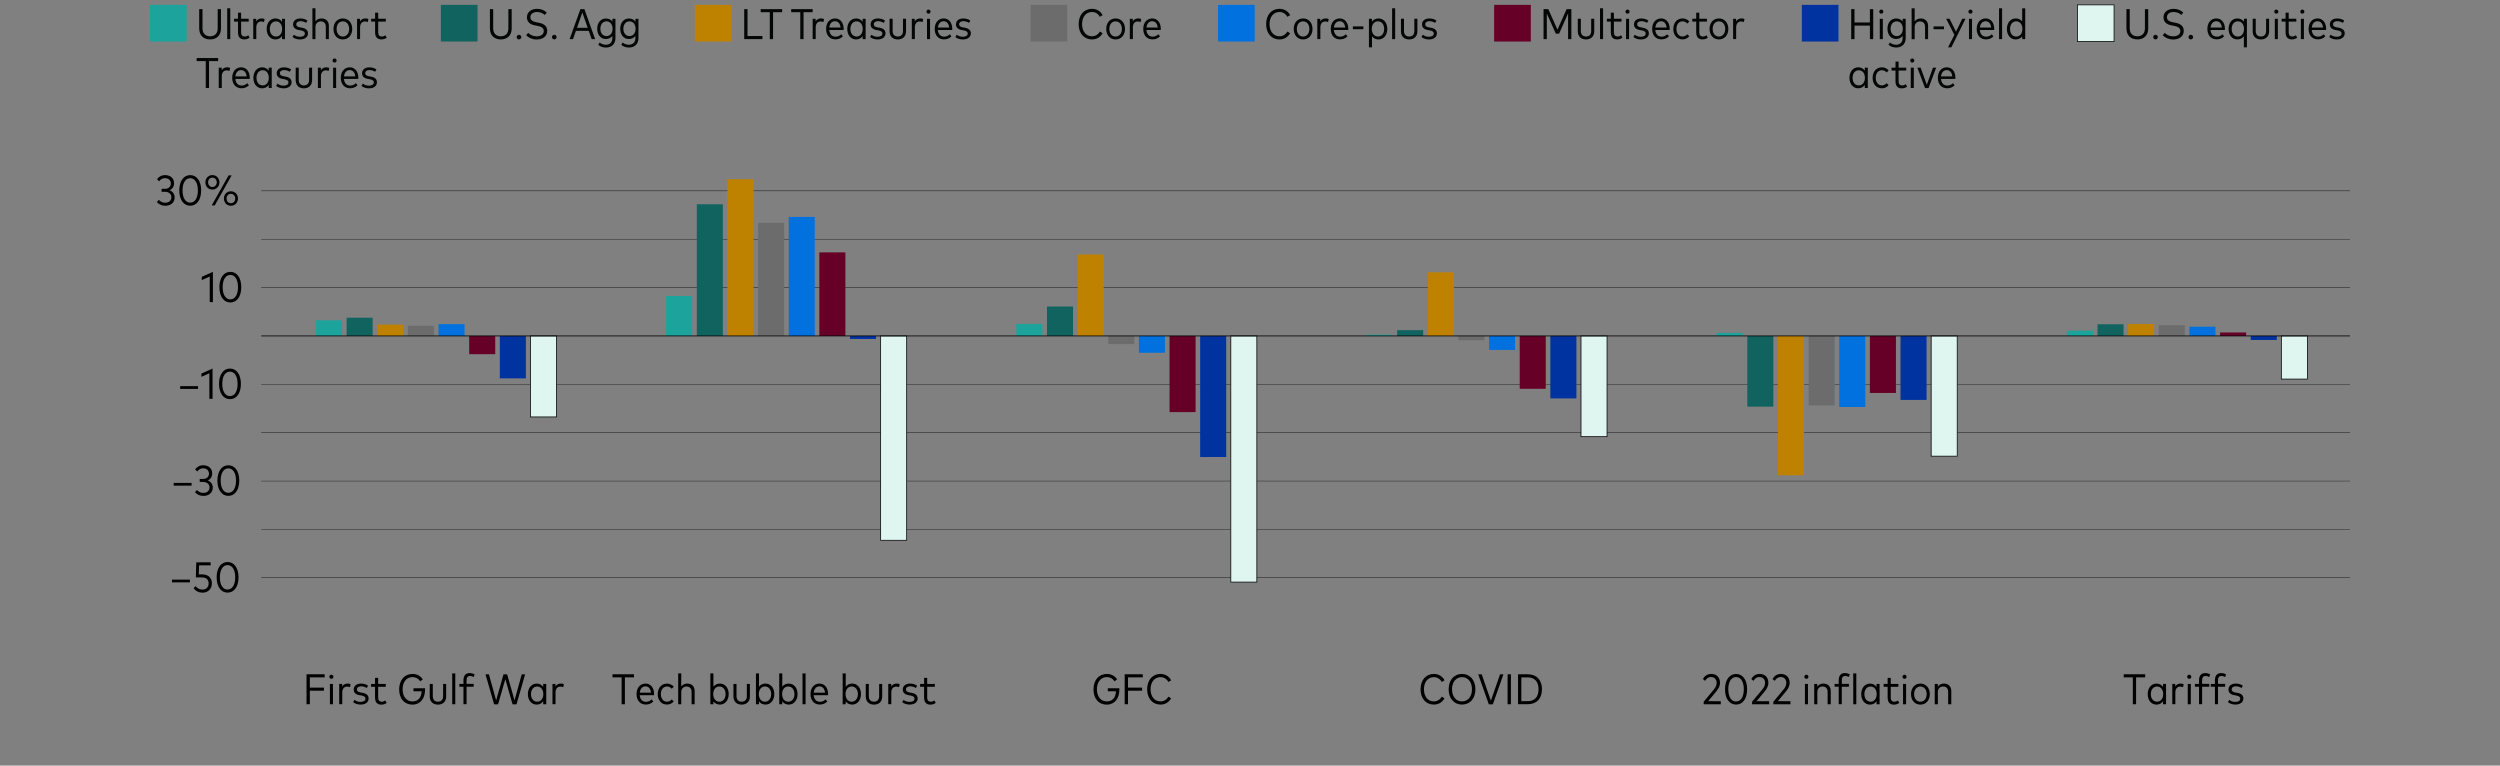 <?xml version="1.0" encoding="UTF-8"?>
<svg xmlns="http://www.w3.org/2000/svg" viewBox="0 0 818.18 250.57">
  <rect x="0" y="0" width="818.18" height="250.57" fill="#808080" stroke="none"/>
  <defs>
    <style>
      .cls-1 {
        fill: #1ba39c;
      }

      .cls-2 {
        fill: #6c6c6c;
      }

      .cls-3 {
        fill: #660026;
      }

      .cls-4 {
        fill: #1ba39c;
      }

      .cls-5 {
        isolation: isolate;
      }

      .cls-6, .cls-7 {
        stroke-width: .25px;
      }

      .cls-6, .cls-8 {
        fill: none;
        stroke: #000;
        stroke-linejoin: round;
      }

      .cls-7 {
        fill: #def5f0;
        stroke: #040505;
      }

      .cls-9 {
        fill: #0071de;
      }

      .cls-10 {
        fill: #040505;
      }

      .cls-11 {
        fill: #0032a0;
      }

      .cls-8 {
        stroke-width: .12px;
      }

      .cls-12 {
        fill: #bf8200;
      }

      .cls-13 {
        fill: #11635f;
      }
    </style>
  </defs>
  <g id="Grab_and_Go_Elements">
    <rect class="cls-4" x="49.09" y="1.59" width="12" height="12"/>
    <g>
      <path class="cls-10" d="M65.19,9.33V2.99h1.08v6.27c0,1.77,1.05,2.61,2.49,2.61s2.48-.83,2.48-2.61V2.99h1.08v6.34c0,2.33-1.51,3.58-3.56,3.58s-3.56-1.25-3.56-3.58Z"/>
      <path class="cls-10" d="M74.36,12.8V2.71h1v10.09h-1Z"/>
      <path class="cls-10" d="M77.89,10.69v-3.62h-1.29v-.93h1.29v-1.99h1.02v1.99h2.49v.93h-2.49v3.56c0,.9.48,1.32,1.17,1.32.44,0,.85-.16,1.18-.4l.43.78c-.43.34-1.02.57-1.74.57-1.28,0-2.05-.72-2.05-2.22Z"/>
      <path class="cls-10" d="M82.88,12.8v-6.65h.97v.83c.39-.62,1-.95,1.77-.95.39,0,.71.06.99.2l-.22,1c-.26-.12-.62-.2-.95-.2-.94,0-1.56.75-1.56,1.87v3.89h-1Z"/>
      <path class="cls-10" d="M87.27,9.47c0-2.05,1.22-3.44,2.87-3.44.97,0,1.68.43,2.15,1.09v-.97h.99v6.65h-.99v-.99c-.47.67-1.18,1.1-2.16,1.1-1.65,0-2.86-1.39-2.86-3.44ZM92.33,9.47c0-1.5-.82-2.48-2.01-2.48s-2.02,1-2.02,2.48.81,2.48,2.02,2.48,2.01-.98,2.01-2.48Z"/>
      <path class="cls-10" d="M95.72,12.11l.48-.75c.45.38,1.06.67,1.97.67.96,0,1.6-.37,1.6-1.06,0-.52-.39-.85-1.27-1.02l-.69-.12c-1.32-.23-1.89-.91-1.89-1.85,0-1.21.97-1.94,2.4-1.94.92,0,1.74.27,2.31.7l-.44.76c-.41-.29-1.11-.57-1.84-.57-.83,0-1.39.4-1.39,1.03,0,.55.41.85,1.25,1l.67.12c1.24.22,1.91.83,1.91,1.84,0,1.23-1.04,2-2.61,2-.89,0-1.79-.25-2.46-.8Z"/>
      <path class="cls-10" d="M102.24,12.8V2.71h1v4.26c.48-.65,1.23-.94,2-.94,1.42,0,2.39.93,2.39,2.42v4.35h-1v-4.06c0-1.1-.62-1.74-1.66-1.74-.97,0-1.73.7-1.73,1.79v4.02h-1Z"/>
      <path class="cls-10" d="M109.13,9.47c0-2.05,1.27-3.44,3.07-3.44s3.08,1.39,3.08,3.44-1.28,3.44-3.08,3.44-3.07-1.39-3.07-3.44ZM114.26,9.47c0-1.51-.86-2.48-2.06-2.48s-2.04.97-2.04,2.48.85,2.49,2.04,2.49,2.06-.97,2.06-2.49Z"/>
      <path class="cls-10" d="M116.85,12.8v-6.65h.97v.83c.39-.62,1-.95,1.77-.95.39,0,.71.06.99.2l-.22,1c-.26-.12-.62-.2-.95-.2-.94,0-1.56.75-1.56,1.87v3.89h-1Z"/>
      <path class="cls-10" d="M122.76,10.69v-3.62h-1.29v-.93h1.29v-1.99h1.02v1.99h2.49v.93h-2.49v3.56c0,.9.48,1.32,1.17,1.32.44,0,.85-.16,1.18-.4l.43.78c-.43.34-1.02.57-1.74.57-1.28,0-2.05-.72-2.05-2.22Z"/>
      <path class="cls-10" d="M67.34,28.8v-8.8h-2.98v-1.01h7.03v1.01h-2.98v8.8h-1.08Z"/>
      <path class="cls-10" d="M71.59,28.8v-6.65h.97v.83c.39-.62,1-.95,1.77-.95.39,0,.71.06.99.2l-.22,1c-.26-.12-.62-.2-.95-.2-.94,0-1.56.75-1.56,1.87v3.89h-1Z"/>
      <path class="cls-10" d="M75.99,25.48c0-2.09,1.21-3.45,2.95-3.45,1.64,0,2.8,1.34,2.8,3.43,0,.13,0,.26-.02.37h-4.69c.12,1.44.95,2.17,2.06,2.17.76,0,1.37-.31,1.85-.79l.54.69c-.73.74-1.57.99-2.46.99-1.81,0-3.03-1.32-3.03-3.43ZM80.71,25c-.1-1.25-.79-2.05-1.79-2.05-1.06,0-1.75.79-1.88,2.05h3.68Z"/>
      <path class="cls-10" d="M82.92,25.47c0-2.05,1.22-3.44,2.87-3.44.97,0,1.68.43,2.15,1.09v-.97h.99v6.65h-.99v-.99c-.47.67-1.18,1.1-2.16,1.1-1.65,0-2.86-1.39-2.86-3.44ZM87.97,25.47c0-1.5-.82-2.48-2.01-2.48s-2.02,1-2.02,2.48.81,2.48,2.02,2.48,2.01-.98,2.01-2.48Z"/>
      <path class="cls-10" d="M90.36,28.11l.48-.75c.45.38,1.06.67,1.97.67.96,0,1.6-.37,1.6-1.06,0-.52-.39-.85-1.27-1.02l-.69-.12c-1.32-.23-1.89-.91-1.89-1.85,0-1.21.97-1.94,2.4-1.94.92,0,1.74.27,2.31.7l-.44.76c-.41-.29-1.11-.57-1.84-.57-.83,0-1.39.4-1.39,1.03,0,.55.41.85,1.25,1l.67.12c1.24.22,1.91.83,1.91,1.84,0,1.23-1.04,2-2.61,2-.89,0-1.79-.25-2.46-.8Z"/>
      <path class="cls-10" d="M96.77,26.24v-4.1h1v4.02c0,1.2.69,1.79,1.69,1.79s1.69-.59,1.69-1.79v-4.02h1v4.1c0,1.79-1.19,2.67-2.69,2.67s-2.69-.88-2.69-2.67Z"/>
      <path class="cls-10" d="M104.04,28.8v-6.65h.97v.83c.39-.62,1-.95,1.77-.95.39,0,.71.06.99.2l-.22,1c-.26-.12-.62-.2-.95-.2-.94,0-1.56.75-1.56,1.87v3.89h-1Z"/>
      <path class="cls-10" d="M108.83,19.81c0-.39.29-.68.67-.68s.67.3.67.68-.29.67-.67.67-.67-.29-.67-.67ZM109.01,28.8v-6.65h1v6.65h-1Z"/>
      <path class="cls-10" d="M111.53,25.48c0-2.09,1.21-3.45,2.95-3.45,1.64,0,2.8,1.34,2.8,3.43,0,.13,0,.26-.02.37h-4.69c.12,1.44.95,2.17,2.06,2.17.76,0,1.37-.31,1.85-.79l.54.69c-.73.74-1.57.99-2.46.99-1.81,0-3.03-1.32-3.03-3.43ZM116.26,25c-.1-1.25-.79-2.05-1.79-2.05-1.06,0-1.75.79-1.88,2.05h3.68Z"/>
      <path class="cls-10" d="M118.29,28.11l.48-.75c.45.38,1.06.67,1.97.67.96,0,1.6-.37,1.6-1.06,0-.52-.39-.85-1.27-1.02l-.69-.12c-1.32-.23-1.89-.91-1.89-1.85,0-1.21.97-1.94,2.4-1.94.92,0,1.74.27,2.31.7l-.44.76c-.41-.29-1.11-.57-1.84-.57-.83,0-1.39.4-1.39,1.03,0,.55.41.85,1.25,1l.67.12c1.24.22,1.91.83,1.91,1.84,0,1.23-1.04,2-2.61,2-.89,0-1.79-.25-2.46-.8Z"/>
    </g>
    <rect class="cls-13" x="144.28" y="1.59" width="12" height="12"/>
    <g>
      <path class="cls-10" d="M160.33,9.33V2.99h1.08v6.27c0,1.77,1.05,2.61,2.49,2.61s2.48-.83,2.48-2.61V2.99h1.08v6.34c0,2.33-1.51,3.58-3.56,3.58s-3.56-1.25-3.56-3.58Z"/>
      <path class="cls-10" d="M169.09,12.14c0-.41.35-.76.76-.76s.76.35.76.76-.35.76-.76.76-.76-.35-.76-.77Z"/>
      <path class="cls-10" d="M172.2,11.52l.67-.76c.57.62,1.6,1.13,2.74,1.13,1.33,0,2.35-.59,2.35-1.73,0-.95-.69-1.43-2.01-1.69l-.92-.17c-1.62-.31-2.58-1.18-2.58-2.63,0-1.74,1.43-2.78,3.31-2.78,1.37,0,2.39.48,3.17,1.22l-.64.79c-.62-.57-1.46-.97-2.53-.97-1.27,0-2.18.64-2.18,1.7,0,.88.62,1.4,1.98,1.66l.87.17c1.58.31,2.66,1.07,2.66,2.63,0,1.86-1.53,2.84-3.47,2.84-1.38,0-2.65-.57-3.42-1.39Z"/>
      <path class="cls-10" d="M180.64,12.14c0-.41.35-.76.76-.76s.76.35.76.76-.35.76-.76.76-.76-.35-.76-.77Z"/>
      <path class="cls-10" d="M186.42,12.8l3.53-9.82h1.3l3.52,9.82h-1.14l-.94-2.69h-4.21l-.94,2.69h-1.12ZM188.83,9.1h3.5l-1.75-5-1.74,5Z"/>
      <path class="cls-10" d="M195.8,14.68l.43-.78c.5.43,1.23.74,2.04.74,1.21,0,2.14-.71,2.14-2.14v-.73c-.5.63-1.23,1-2.18,1-1.54,0-2.78-1.3-2.78-3.36s1.23-3.36,2.84-3.36c.92,0,1.65.37,2.14,1v-.89h.99v6.3c0,2.02-1.32,3.1-3.1,3.1-1,0-1.92-.32-2.51-.88ZM200.48,9.4c0-1.44-.82-2.41-2-2.41s-2,.98-2,2.41.8,2.41,2,2.41,2-.97,2-2.41Z"/>
      <path class="cls-10" d="M203.33,14.68l.43-.78c.5.43,1.23.74,2.04.74,1.21,0,2.14-.71,2.14-2.14v-.73c-.5.63-1.23,1-2.18,1-1.54,0-2.78-1.3-2.78-3.36s1.23-3.36,2.84-3.36c.92,0,1.65.37,2.14,1v-.89h.99v6.3c0,2.02-1.32,3.1-3.1,3.1-1,0-1.92-.32-2.51-.88ZM208.01,9.4c0-1.44-.82-2.41-2-2.41s-2,.98-2,2.41.8,2.41,2,2.41,2-.97,2-2.41Z"/>
    </g>
    <rect class="cls-12" x="227.39" y="1.59" width="12" height="12"/>
    <g>
      <path class="cls-10" d="M243.56,12.8V2.99h1.08v8.8h4.88v1.01h-5.96Z"/>
      <path class="cls-10" d="M251.93,12.8V4h-2.98v-1.01h7.03v1.01h-2.98v8.8h-1.08Z"/>
      <path class="cls-10" d="M261.91,12.8V4h-2.98v-1.01h7.03v1.01h-2.98v8.8h-1.08Z"/>
      <path class="cls-10" d="M265.96,12.8v-6.65h.97v.83c.39-.62,1-.95,1.77-.95.39,0,.71.06.99.2l-.22,1c-.26-.12-.62-.2-.95-.2-.94,0-1.56.75-1.56,1.87v3.89h-1Z"/>
      <path class="cls-10" d="M270.36,9.48c0-2.09,1.21-3.45,2.95-3.45,1.64,0,2.8,1.34,2.8,3.43,0,.13,0,.26-.02.37h-4.69c.12,1.44.95,2.17,2.06,2.17.76,0,1.37-.31,1.85-.79l.54.69c-.73.74-1.57.99-2.46.99-1.81,0-3.03-1.32-3.03-3.43ZM275.08,9c-.1-1.25-.79-2.05-1.79-2.05-1.06,0-1.75.79-1.88,2.05h3.68Z"/>
      <path class="cls-10" d="M277.29,9.47c0-2.05,1.22-3.44,2.87-3.44.97,0,1.68.43,2.15,1.09v-.97h.99v6.65h-.99v-.99c-.47.67-1.18,1.1-2.16,1.1-1.65,0-2.86-1.39-2.86-3.44ZM282.34,9.47c0-1.5-.82-2.48-2.01-2.48s-2.02,1-2.02,2.48.81,2.48,2.02,2.48,2.01-.98,2.01-2.48Z"/>
      <path class="cls-10" d="M284.73,12.11l.48-.75c.45.38,1.06.67,1.97.67.96,0,1.6-.37,1.6-1.06,0-.52-.39-.85-1.27-1.02l-.69-.12c-1.32-.23-1.89-.91-1.89-1.85,0-1.21.97-1.94,2.4-1.94.92,0,1.74.27,2.31.7l-.44.76c-.41-.29-1.11-.57-1.84-.57-.83,0-1.39.4-1.39,1.03,0,.55.41.85,1.25,1l.67.12c1.24.22,1.91.83,1.91,1.84,0,1.23-1.04,2-2.61,2-.89,0-1.79-.25-2.46-.8Z"/>
      <path class="cls-10" d="M291.14,10.24v-4.1h1v4.02c0,1.2.69,1.79,1.69,1.79s1.69-.59,1.69-1.79v-4.02h1v4.1c0,1.79-1.19,2.67-2.69,2.67s-2.69-.88-2.69-2.67Z"/>
      <path class="cls-10" d="M298.41,12.8v-6.65h.97v.83c.39-.62,1-.95,1.77-.95.39,0,.71.06.99.2l-.22,1c-.26-.12-.62-.2-.95-.2-.94,0-1.56.75-1.56,1.87v3.89h-1Z"/>
      <path class="cls-10" d="M303.2,3.81c0-.39.29-.68.67-.68s.67.3.67.68-.29.67-.67.67-.67-.29-.67-.67ZM303.38,12.8v-6.65h1v6.65h-1Z"/>
      <path class="cls-10" d="M305.9,9.48c0-2.09,1.21-3.45,2.95-3.45,1.64,0,2.8,1.34,2.8,3.43,0,.13,0,.26-.02.37h-4.69c.12,1.44.95,2.17,2.06,2.17.76,0,1.37-.31,1.85-.79l.54.69c-.73.74-1.57.99-2.46.99-1.81,0-3.03-1.32-3.03-3.43ZM310.63,9c-.1-1.25-.79-2.05-1.79-2.05-1.06,0-1.75.79-1.88,2.05h3.68Z"/>
      <path class="cls-10" d="M312.66,12.11l.48-.75c.45.38,1.06.67,1.97.67.96,0,1.6-.37,1.6-1.06,0-.52-.39-.85-1.27-1.02l-.69-.12c-1.32-.23-1.89-.91-1.89-1.85,0-1.21.97-1.94,2.4-1.94.92,0,1.74.27,2.31.7l-.44.76c-.41-.29-1.11-.57-1.84-.57-.83,0-1.39.4-1.39,1.03,0,.55.41.85,1.25,1l.67.12c1.24.22,1.91.83,1.91,1.84,0,1.23-1.04,2-2.61,2-.89,0-1.79-.25-2.46-.8Z"/>
    </g>
    <rect class="cls-2" x="337.28" y="1.59" width="12" height="12"/>
    <g>
      <path class="cls-10" d="M353.01,7.9c0-3.06,1.81-5.02,4.36-5.02,1.53,0,2.85.78,3.5,2.09l-.92.53c-.53-.99-1.47-1.57-2.58-1.57-1.86,0-3.24,1.49-3.24,3.97s1.39,3.97,3.24,3.97c1.11,0,2.04-.57,2.58-1.56l.9.55c-.68,1.29-1.95,2.05-3.48,2.05-2.56,0-4.36-1.95-4.36-5.01Z"/>
      <path class="cls-10" d="M362.04,9.47c0-2.05,1.27-3.44,3.07-3.44s3.08,1.39,3.08,3.44-1.28,3.44-3.08,3.44-3.07-1.39-3.07-3.44ZM367.16,9.47c0-1.51-.86-2.48-2.06-2.48s-2.04.97-2.04,2.48.85,2.49,2.04,2.49,2.06-.97,2.06-2.49Z"/>
      <path class="cls-10" d="M369.76,12.8v-6.65h.97v.83c.39-.62,1-.95,1.77-.95.39,0,.71.06.99.2l-.22,1c-.26-.12-.62-.2-.95-.2-.94,0-1.56.75-1.56,1.87v3.89h-1Z"/>
      <path class="cls-10" d="M374.15,9.48c0-2.09,1.21-3.45,2.95-3.45,1.64,0,2.8,1.34,2.8,3.43,0,.13,0,.26-.02.37h-4.69c.12,1.44.95,2.17,2.06,2.17.76,0,1.37-.31,1.85-.79l.54.69c-.73.74-1.57.99-2.46.99-1.81,0-3.03-1.32-3.03-3.43ZM378.88,9c-.1-1.25-.79-2.05-1.79-2.05-1.06,0-1.75.79-1.88,2.05h3.68Z"/>
    </g>
    <rect class="cls-9" x="398.64" y="1.59" width="12" height="12"/>
    <g>
      <path class="cls-10" d="M414.37,7.9c0-3.06,1.81-5.02,4.36-5.02,1.53,0,2.85.78,3.5,2.09l-.92.53c-.53-.99-1.47-1.57-2.58-1.57-1.86,0-3.24,1.49-3.24,3.97s1.39,3.97,3.24,3.97c1.11,0,2.04-.57,2.58-1.56l.9.55c-.68,1.29-1.95,2.05-3.48,2.05-2.56,0-4.36-1.95-4.36-5.01Z"/>
      <path class="cls-10" d="M423.4,9.47c0-2.05,1.27-3.44,3.07-3.44s3.08,1.39,3.08,3.44-1.28,3.44-3.08,3.44-3.07-1.39-3.07-3.44ZM428.52,9.47c0-1.51-.86-2.48-2.06-2.48s-2.04.97-2.04,2.48.85,2.49,2.04,2.49,2.06-.97,2.06-2.49Z"/>
      <path class="cls-10" d="M431.12,12.8v-6.65h.97v.83c.39-.62,1-.95,1.77-.95.39,0,.71.06.99.2l-.22,1c-.26-.12-.62-.2-.95-.2-.94,0-1.56.75-1.56,1.87v3.89h-1Z"/>
      <path class="cls-10" d="M435.51,9.48c0-2.09,1.21-3.45,2.95-3.45,1.64,0,2.8,1.34,2.8,3.43,0,.13,0,.26-.02.37h-4.69c.12,1.44.95,2.17,2.06,2.17.76,0,1.37-.31,1.85-.79l.54.69c-.73.74-1.57.99-2.46.99-1.81,0-3.03-1.32-3.03-3.43ZM440.24,9c-.1-1.25-.79-2.05-1.79-2.05-1.06,0-1.75.79-1.88,2.05h3.68Z"/>
      <path class="cls-10" d="M442.76,9.56v-.92h3.43v.92h-3.43Z"/>
      <path class="cls-10" d="M448.01,15.48V6.15h.99v.93c.48-.64,1.2-1.04,2.16-1.04,1.65,0,2.87,1.39,2.87,3.44s-1.22,3.44-2.87,3.44c-.95,0-1.67-.4-2.14-1.02v3.59h-1ZM452.99,9.47c0-1.49-.8-2.49-2.02-2.49s-2.02.99-2.02,2.49.82,2.49,2.02,2.49,2.02-1,2.02-2.49Z"/>
      <path class="cls-10" d="M455.6,12.8V2.71h1v10.09h-1Z"/>
      <path class="cls-10" d="M458.49,10.24v-4.1h1v4.02c0,1.2.69,1.79,1.69,1.79s1.69-.59,1.69-1.79v-4.02h1v4.1c0,1.79-1.19,2.67-2.69,2.67s-2.69-.88-2.69-2.67Z"/>
      <path class="cls-10" d="M465.19,12.11l.48-.75c.45.38,1.06.67,1.97.67.96,0,1.6-.37,1.6-1.06,0-.52-.39-.85-1.27-1.02l-.69-.12c-1.32-.23-1.89-.91-1.89-1.85,0-1.21.97-1.94,2.4-1.94.92,0,1.74.27,2.31.7l-.44.76c-.41-.29-1.11-.57-1.84-.57-.83,0-1.39.4-1.39,1.03,0,.55.41.85,1.25,1l.67.12c1.24.22,1.91.83,1.91,1.84,0,1.23-1.04,2-2.61,2-.89,0-1.79-.25-2.46-.8Z"/>
    </g>
    <rect class="cls-3" x="488.99" y="1.59" width="12" height="12"/>
    <g>
      <path class="cls-10" d="M505.16,12.8V2.98h1.55l3,6.72,3-6.72h1.55v9.82h-1.07V4.4l-2.94,6.62h-1.08l-2.94-6.58v8.37h-1.07Z"/>
      <path class="cls-10" d="M516.37,10.24v-4.1h1v4.02c0,1.2.69,1.79,1.69,1.79s1.69-.59,1.69-1.79v-4.02h1v4.1c0,1.79-1.19,2.67-2.69,2.67s-2.69-.88-2.69-2.67Z"/>
      <path class="cls-10" d="M523.64,12.8V2.71h1v10.09h-1Z"/>
      <path class="cls-10" d="M527.17,10.69v-3.62h-1.29v-.93h1.29v-1.99h1.02v1.99h2.49v.93h-2.49v3.56c0,.9.48,1.32,1.17,1.32.44,0,.85-.16,1.18-.4l.43.78c-.43.34-1.02.57-1.74.57-1.28,0-2.05-.72-2.05-2.22Z"/>
      <path class="cls-10" d="M531.98,3.81c0-.39.29-.68.67-.68s.67.3.67.68-.29.67-.67.67-.67-.29-.67-.67ZM532.16,12.8v-6.65h1v6.65h-1Z"/>
      <path class="cls-10" d="M534.55,12.11l.48-.75c.45.38,1.06.67,1.97.67.96,0,1.6-.37,1.6-1.06,0-.52-.39-.85-1.27-1.02l-.69-.12c-1.32-.23-1.89-.91-1.89-1.85,0-1.21.97-1.94,2.4-1.94.92,0,1.74.27,2.31.7l-.44.76c-.41-.29-1.11-.57-1.84-.57-.83,0-1.39.4-1.39,1.03,0,.55.41.85,1.25,1l.67.12c1.24.22,1.91.83,1.91,1.84,0,1.23-1.04,2-2.61,2-.89,0-1.79-.25-2.46-.8Z"/>
      <path class="cls-10" d="M540.7,9.48c0-2.09,1.21-3.45,2.95-3.45,1.64,0,2.8,1.34,2.8,3.43,0,.13,0,.26-.02.37h-4.69c.12,1.44.95,2.17,2.06,2.17.76,0,1.37-.31,1.85-.79l.54.69c-.73.74-1.57.99-2.46.99-1.81,0-3.03-1.32-3.03-3.43ZM545.43,9c-.1-1.25-.79-2.05-1.79-2.05-1.06,0-1.75.79-1.88,2.05h3.68Z"/>
      <path class="cls-10" d="M547.63,9.47c0-2.05,1.22-3.44,3.03-3.44.9,0,1.69.37,2.21,1.04l-.67.64c-.41-.46-.92-.73-1.55-.73-1.15,0-2,.95-2,2.48s.85,2.49,2,2.49c.62,0,1.16-.29,1.56-.74l.65.64c-.53.67-1.3,1.04-2.21,1.04-1.81,0-3.03-1.39-3.03-3.44Z"/>
      <path class="cls-10" d="M555.12,10.69v-3.62h-1.29v-.93h1.29v-1.99h1.02v1.99h2.49v.93h-2.49v3.56c0,.9.48,1.32,1.17,1.32.44,0,.85-.16,1.18-.4l.43.78c-.43.34-1.02.57-1.74.57-1.28,0-2.05-.72-2.05-2.22Z"/>
      <path class="cls-10" d="M559.49,9.47c0-2.05,1.27-3.44,3.07-3.44s3.08,1.39,3.08,3.44-1.28,3.44-3.08,3.44-3.07-1.39-3.07-3.44ZM564.61,9.47c0-1.51-.86-2.48-2.06-2.48s-2.04.97-2.04,2.48.85,2.49,2.04,2.49,2.06-.97,2.06-2.49Z"/>
      <path class="cls-10" d="M567.2,12.8v-6.65h.97v.83c.39-.62,1-.95,1.77-.95.39,0,.71.06.99.2l-.22,1c-.26-.12-.62-.2-.95-.2-.94,0-1.56.75-1.56,1.87v3.89h-1Z"/>
    </g>
    <rect class="cls-11" x="589.68" y="1.59" width="12" height="12"/>
    <g>
      <path class="cls-10" d="M605.85,12.8V2.99h1.08v4.36h5.04V2.99h1.08v9.81h-1.08v-4.43h-5.04v4.43h-1.08Z"/>
      <path class="cls-10" d="M615.02,3.81c0-.38.29-.68.67-.68s.67.3.67.68-.29.67-.67.67-.67-.29-.67-.67ZM615.2,12.8v-6.65h1v6.65h-1Z"/>
      <path class="cls-10" d="M618.06,14.68l.43-.78c.5.43,1.23.74,2.04.74,1.21,0,2.14-.71,2.14-2.14v-.74c-.5.63-1.23,1-2.18,1-1.54,0-2.78-1.3-2.78-3.36s1.23-3.36,2.84-3.36c.92,0,1.65.37,2.14,1v-.89h.99v6.3c0,2.02-1.32,3.1-3.1,3.1-1,0-1.92-.32-2.51-.88ZM622.74,9.4c0-1.44-.82-2.41-2-2.41s-2,.98-2,2.41.8,2.41,2,2.41,2-.97,2-2.41Z"/>
      <path class="cls-10" d="M625.62,12.8V2.72h1v4.26c.48-.65,1.23-.94,2-.94,1.42,0,2.39.93,2.39,2.42v4.35h-1v-4.06c0-1.1-.62-1.74-1.66-1.74-.97,0-1.73.7-1.73,1.79v4.02h-1Z"/>
      <path class="cls-10" d="M632.79,9.57v-.92h3.43v.92h-3.43Z"/>
      <path class="cls-10" d="M637.54,15.48l2.07-4.07-2.68-5.27h1.11l2.11,4.23,2.03-4.23h1.08l-4.63,9.34h-1.09Z"/>
      <path class="cls-10" d="M644.21,3.81c0-.38.29-.68.67-.68s.67.3.67.68-.29.67-.67.67-.67-.29-.67-.67ZM644.39,12.8v-6.65h1v6.65h-1Z"/>
      <path class="cls-10" d="M646.91,9.48c0-2.09,1.21-3.45,2.95-3.45,1.64,0,2.8,1.34,2.8,3.43,0,.13,0,.26-.02.37h-4.69c.12,1.44.95,2.17,2.06,2.17.76,0,1.37-.31,1.85-.78l.54.69c-.73.74-1.57.99-2.46.99-1.81,0-3.03-1.32-3.03-3.43ZM651.64,9c-.1-1.25-.79-2.05-1.79-2.05-1.06,0-1.75.78-1.88,2.05h3.68Z"/>
      <path class="cls-10" d="M654.23,12.8V2.72h1v10.08h-1Z"/>
      <path class="cls-10" d="M656.8,9.47c0-2.04,1.21-3.44,2.86-3.44.95,0,1.66.38,2.14.97V2.72h1v10.08h-.99v-.88c-.48.6-1.2.99-2.16.99-1.65,0-2.86-1.39-2.86-3.44ZM661.87,9.47c0-1.5-.83-2.49-2.02-2.49s-2.02,1-2.02,2.49.8,2.49,2.02,2.49,2.02-.98,2.02-2.49Z"/>
      <path class="cls-10" d="M605.27,25.47c0-2.04,1.22-3.44,2.87-3.44.97,0,1.68.43,2.15,1.08v-.97h.99v6.65h-.99v-.99c-.47.67-1.18,1.1-2.16,1.1-1.65,0-2.86-1.39-2.86-3.44ZM610.33,25.47c0-1.5-.82-2.48-2.01-2.48s-2.02,1-2.02,2.48.81,2.48,2.02,2.48,2.01-.98,2.01-2.48Z"/>
      <path class="cls-10" d="M612.86,25.47c0-2.04,1.22-3.44,3.03-3.44.9,0,1.69.37,2.21,1.04l-.67.64c-.41-.46-.92-.73-1.55-.73-1.15,0-2,.95-2,2.48s.85,2.49,2,2.49c.62,0,1.16-.29,1.56-.73l.65.64c-.53.67-1.3,1.04-2.21,1.04-1.81,0-3.03-1.39-3.03-3.44Z"/>
      <path class="cls-10" d="M620.34,26.69v-3.61h-1.29v-.93h1.29v-1.99h1.02v1.99h2.49v.93h-2.49v3.56c0,.9.48,1.32,1.17,1.32.44,0,.85-.16,1.18-.4l.43.79c-.43.34-1.02.57-1.74.57-1.28,0-2.05-.72-2.05-2.22Z"/>
      <path class="cls-10" d="M625.15,19.81c0-.38.29-.68.67-.68s.67.3.67.68-.29.67-.67.67-.67-.29-.67-.67ZM625.34,28.8v-6.65h1v6.65h-1Z"/>
      <path class="cls-10" d="M630.01,28.82l-2.51-6.67h1.07l2.02,5.59,2.02-5.59h1.04l-2.49,6.67h-1.15Z"/>
      <path class="cls-10" d="M634.2,25.48c0-2.09,1.21-3.45,2.95-3.45,1.64,0,2.8,1.34,2.8,3.43,0,.13,0,.26-.02.37h-4.69c.12,1.44.95,2.17,2.06,2.17.76,0,1.37-.31,1.85-.78l.54.69c-.73.74-1.57.99-2.46.99-1.81,0-3.03-1.32-3.03-3.43ZM638.92,25c-.1-1.25-.79-2.05-1.79-2.05-1.06,0-1.75.78-1.88,2.05h3.68Z"/>
    </g>
    <rect class="cls-7" x="679.87" y="1.59" width="12" height="12"/>
    <g>
      <path class="cls-10" d="M695.92,9.33V2.99h1.08v6.27c0,1.77,1.05,2.61,2.49,2.61s2.48-.83,2.48-2.61V2.99h1.08v6.34c0,2.33-1.51,3.58-3.56,3.58s-3.56-1.25-3.56-3.58Z"/>
      <path class="cls-10" d="M704.68,12.14c0-.41.35-.76.76-.76s.76.35.76.76-.35.76-.76.76-.76-.35-.76-.77Z"/>
      <path class="cls-10" d="M707.8,11.52l.67-.76c.57.62,1.6,1.13,2.74,1.13,1.33,0,2.35-.59,2.35-1.73,0-.95-.69-1.43-2.01-1.69l-.92-.17c-1.62-.31-2.58-1.18-2.58-2.63,0-1.74,1.43-2.78,3.31-2.78,1.37,0,2.39.48,3.17,1.22l-.64.79c-.62-.57-1.46-.97-2.53-.97-1.27,0-2.18.64-2.18,1.7,0,.88.62,1.4,1.98,1.66l.87.17c1.58.31,2.66,1.07,2.66,2.63,0,1.86-1.53,2.84-3.47,2.84-1.38,0-2.65-.57-3.42-1.39Z"/>
      <path class="cls-10" d="M716.23,12.14c0-.41.35-.76.76-.76s.76.35.76.76-.35.76-.76.76-.76-.35-.76-.77Z"/>
      <path class="cls-10" d="M722.41,9.48c0-2.09,1.21-3.45,2.95-3.45,1.64,0,2.8,1.34,2.8,3.43,0,.13,0,.26-.02.37h-4.69c.12,1.44.95,2.17,2.06,2.17.76,0,1.37-.31,1.85-.79l.54.69c-.73.74-1.57.99-2.46.99-1.81,0-3.03-1.32-3.03-3.43ZM727.14,9c-.1-1.25-.79-2.05-1.79-2.05-1.06,0-1.75.79-1.88,2.05h3.68Z"/>
      <path class="cls-10" d="M734.35,15.48v-3.6c-.48.63-1.19,1.03-2.14,1.03-1.65,0-2.86-1.39-2.86-3.44s1.21-3.44,2.86-3.44c.97,0,1.68.41,2.16,1.05v-.94h.99v9.34h-1ZM734.4,9.47c0-1.5-.83-2.49-2.02-2.49s-2.02,1-2.02,2.49.8,2.49,2.02,2.49,2.02-.98,2.02-2.49Z"/>
      <path class="cls-10" d="M737.24,10.24v-4.1h1v4.02c0,1.2.69,1.79,1.69,1.79s1.69-.59,1.69-1.79v-4.02h1v4.1c0,1.79-1.19,2.67-2.69,2.67s-2.69-.88-2.69-2.67Z"/>
      <path class="cls-10" d="M744.3,3.81c0-.39.29-.68.67-.68s.67.3.67.68-.29.67-.67.67-.67-.29-.67-.67ZM744.48,12.8v-6.65h1v6.65h-1Z"/>
      <path class="cls-10" d="M748.01,10.69v-3.62h-1.29v-.93h1.29v-1.99h1.02v1.99h2.49v.93h-2.49v3.56c0,.9.48,1.32,1.17,1.32.44,0,.85-.16,1.18-.4l.43.78c-.43.34-1.02.57-1.74.57-1.28,0-2.05-.72-2.05-2.22Z"/>
      <path class="cls-10" d="M752.82,3.81c0-.39.29-.68.67-.68s.67.3.67.68-.29.67-.67.67-.67-.29-.67-.67ZM753.01,12.8v-6.65h1v6.65h-1Z"/>
      <path class="cls-10" d="M755.53,9.48c0-2.09,1.21-3.45,2.95-3.45,1.64,0,2.8,1.34,2.8,3.43,0,.13,0,.26-.02.37h-4.69c.12,1.44.95,2.17,2.06,2.17.76,0,1.37-.31,1.85-.79l.54.69c-.73.74-1.57.99-2.46.99-1.81,0-3.03-1.32-3.03-3.43ZM760.26,9c-.1-1.25-.79-2.05-1.79-2.05-1.06,0-1.75.79-1.88,2.05h3.68Z"/>
      <path class="cls-10" d="M762.29,12.11l.48-.75c.45.38,1.06.67,1.97.67.96,0,1.6-.37,1.6-1.06,0-.52-.39-.85-1.27-1.02l-.69-.12c-1.32-.23-1.89-.91-1.89-1.85,0-1.21.97-1.94,2.4-1.94.92,0,1.74.27,2.31.7l-.44.76c-.41-.29-1.11-.57-1.84-.57-.83,0-1.39.4-1.39,1.03,0,.55.41.85,1.25,1l.67.12c1.24.22,1.91.83,1.91,1.84,0,1.23-1.04,2-2.61,2-.89,0-1.79-.25-2.46-.8Z"/>
    </g>
  </g>
  <g id="Layer_5">
    <g id="chart-svg">
      <g id="svg-main-svg">
        <g id="container-svg">
          <g id="grid-svg_below-svg">
            <g id="y-grid-lines-svg_grid-y-svg_datawrapper-AfqPc-uc3g0i-svg">
              <line class="cls-8" x1="85.47" y1="189.08" x2="769.09" y2="189.08"/>
              <line class="cls-8" x1="85.47" y1="173.25" x2="769.09" y2="173.25"/>
              <line class="cls-8" x1="85.47" y1="157.43" x2="769.09" y2="157.43"/>
              <line class="cls-8" x1="85.47" y1="141.6" x2="769.09" y2="141.6"/>
              <line class="cls-8" x1="85.47" y1="125.77" x2="769.09" y2="125.77"/>
              <line class="cls-8" x1="85.47" y1="94.12" x2="769.09" y2="94.12"/>
              <line class="cls-8" x1="85.47" y1="78.29" x2="769.09" y2="78.29"/>
              <line class="cls-8" x1="85.47" y1="62.46" x2="769.09" y2="62.46"/>
            </g>
          </g>
          <g id="columns-svg">
            <g id="First-svg_gulf-svg_war-svg">
              <g id="Ultra_short_treasuries-0">
                <rect class="cls-4" x="103.41" y="104.83" width="8.52" height="5.11"/>
              </g>
              <rect id="U.S._Agg-1" class="cls-13" x="113.44" y="103.98" width="8.52" height="5.97"/>
              <rect id="LT_Treasuries-2" class="cls-12" x="123.47" y="106.23" width="8.52" height="3.72"/>
              <rect id="Core-3" class="cls-2" x="133.49" y="106.61" width="8.52" height="3.34"/>
              <rect id="Core_plus-4" class="cls-9" x="143.52" y="106.08" width="8.52" height="3.86"/>
              <rect id="Multisector-5" class="cls-3" x="153.55" y="109.94" width="8.52" height="5.97"/>
              <rect id="High_yield_active-6" class="cls-11" x="163.58" y="109.94" width="8.52" height="13.88"/>
              <rect id="U.S._Equities-7" class="cls-7" x="173.61" y="109.94" width="8.52" height="26.51"/>
            </g>
            <g id="Tech-svg_bubble-svg_burst-svg">
              <g id="Ultra_short_treasuries-0-2" data-name="Ultra_short_treasuries-0">
                <rect class="cls-4" x="218.01" y="96.86" width="8.52" height="13.09"/>
              </g>
              <rect id="U.S._Agg-1-2" data-name="U.S._Agg-1" class="cls-13" x="228.04" y="66.85" width="8.52" height="43.1"/>
              <rect id="LT_Treasuries-2-2" data-name="LT_Treasuries-2" class="cls-12" x="238.07" y="58.67" width="8.52" height="51.28"/>
              <rect id="Core-3-2" data-name="Core-3" class="cls-2" x="248.1" y="72.93" width="8.52" height="37.02"/>
              <rect id="Core_plus-4-2" data-name="Core_plus-4" class="cls-9" x="258.13" y="70.99" width="8.52" height="38.95"/>
              <rect id="Multisector-5-2" data-name="Multisector-5" class="cls-3" x="268.15" y="82.6" width="8.52" height="27.35"/>
              <rect id="High_yield_active-6-2" data-name="High_yield_active-6" class="cls-11" x="278.18" y="109.94" width="8.52" height="1"/>
              <rect id="U.S._Equities-7-2" data-name="U.S._Equities-7" class="cls-7" x="288.21" y="109.94" width="8.52" height="66.88"/>
            </g>
            <g id="GFC-svg">
              <g id="Ultra_short_treasuries-0-3" data-name="Ultra_short_treasuries-0">
                <rect class="cls-4" x="332.62" y="106.02" width="8.52" height="3.93"/>
              </g>
              <rect id="U.S._Agg-1-3" data-name="U.S._Agg-1" class="cls-13" x="342.65" y="100.31" width="8.52" height="9.64"/>
              <rect id="LT_Treasuries-2-3" data-name="LT_Treasuries-2" class="cls-12" x="352.67" y="83.28" width="8.52" height="26.67"/>
              <rect id="Core-3-3" data-name="Core-3" class="cls-2" x="362.7" y="109.94" width="8.52" height="2.67"/>
              <rect id="Core_plus-4-3" data-name="Core_plus-4" class="cls-9" x="372.73" y="109.94" width="8.52" height="5.51"/>
              <rect id="Multisector-5-3" data-name="Multisector-5" class="cls-3" x="382.76" y="109.94" width="8.52" height="24.93"/>
              <rect id="High_yield_active-6-3" data-name="High_yield_active-6" class="cls-11" x="392.78" y="109.94" width="8.52" height="39.63"/>
              <rect id="U.S._Equities-7-3" data-name="U.S._Equities-7" class="cls-7" x="402.81" y="109.94" width="8.52" height="80.56"/>
            </g>
            <g id="COVID-svg">
              <g id="Ultra_short_treasuries-0-4" data-name="Ultra_short_treasuries-0">
                <rect class="cls-4" x="447.22" y="109.53" width="8.52" height=".41"/>
              </g>
              <rect id="U.S._Agg-1-4" data-name="U.S._Agg-1" class="cls-13" x="457.25" y="108.05" width="8.52" height="1.9"/>
              <rect id="LT_Treasuries-2-4" data-name="LT_Treasuries-2" class="cls-12" x="467.28" y="89.12" width="8.52" height="20.83"/>
              <rect id="Core-3-4" data-name="Core-3" class="cls-2" x="477.3" y="109.94" width="8.52" height="1.42"/>
              <rect id="Core_plus-4-4" data-name="Core_plus-4" class="cls-9" x="487.33" y="109.94" width="8.52" height="4.57"/>
              <rect id="Multisector-5-4" data-name="Multisector-5" class="cls-3" x="497.36" y="109.94" width="8.52" height="17.3"/>
              <rect id="High_yield_active-6-4" data-name="High_yield_active-6" class="cls-11" x="507.39" y="109.94" width="8.52" height="20.45"/>
              <rect id="U.S._Equities-7-4" data-name="U.S._Equities-7" class="cls-7" x="517.42" y="109.94" width="8.52" height="32.97"/>
            </g>
            <g id="_x32_022-svg_inflation-svg">
              <g id="Ultra_short_treasuries-0-5" data-name="Ultra_short_treasuries-0">
                <rect class="cls-4" x="561.82" y="108.95" width="8.52" height="1"/>
              </g>
              <rect id="U.S._Agg-1-5" data-name="U.S._Agg-1" class="cls-13" x="571.85" y="109.94" width="8.52" height="23.14"/>
              <rect id="LT_Treasuries-2-5" data-name="LT_Treasuries-2" class="cls-12" x="581.88" y="109.94" width="8.52" height="45.63"/>
              <rect id="Core-3-5" data-name="Core-3" class="cls-2" x="591.91" y="109.94" width="8.52" height="22.76"/>
              <rect id="Core_plus-4-5" data-name="Core_plus-4" class="cls-9" x="601.94" y="109.94" width="8.52" height="23.25"/>
              <rect id="Multisector-5-5" data-name="Multisector-5" class="cls-3" x="611.96" y="109.94" width="8.52" height="18.66"/>
              <rect id="High_yield_active-6-5" data-name="High_yield_active-6" class="cls-11" x="621.99" y="109.94" width="8.52" height="20.94"/>
              <rect id="U.S._Equities-7-5" data-name="U.S._Equities-7" class="cls-7" x="632.02" y="109.94" width="8.52" height="39.35"/>
            </g>
            <g id="Tariffs-svg">
              <rect id="Ultra_short_treasuries-0-6" data-name="Ultra_short_treasuries-0" class="cls-1" x="676.43" y="108.22" width="8.52" height="1.73"/>
              <rect id="U.S._Agg-1-6" data-name="U.S._Agg-1" class="cls-13" x="686.46" y="106.13" width="8.52" height="3.81"/>
              <rect id="LT_Treasuries-2-6" data-name="LT_Treasuries-2" class="cls-12" x="696.48" y="106.05" width="8.52" height="3.89"/>
              <rect id="Core-3-6" data-name="Core-3" class="cls-2" x="706.51" y="106.42" width="8.52" height="3.53"/>
              <rect id="Core_plus-4-6" data-name="Core_plus-4" class="cls-9" x="716.54" y="106.92" width="8.52" height="3.02"/>
              <rect id="Multisector-5-6" data-name="Multisector-5" class="cls-3" x="726.57" y="108.81" width="8.52" height="1.14"/>
              <rect id="High_yield_active-6-6" data-name="High_yield_active-6" class="cls-11" x="736.6" y="109.94" width="8.52" height="1.33"/>
              <rect id="U.S._Equities-7-6" data-name="U.S._Equities-7" class="cls-7" x="746.62" y="109.94" width="8.52" height="14.12"/>
            </g>
          </g>
          <g id="grid-svg_above-svg">
            <g id="y-tick-labels-svg_grid-y-svg_number-axis-svg_datawrapper-AfqPc-168rzve-svg">
              <g>
                <g class="cls-5">
                  <g class="cls-5">
                    <path d="M56.3,190.59v-.9h5.85v.9h-5.85Z"/>
                    <path d="M63.38,192.52l.62-.71c.53.71,1.34,1.15,2.26,1.15,1.27,0,2.02-.84,2.02-2.02s-.69-1.98-2.36-1.98h-1.82l.13-4.92h4.71v.98h-3.78l-.1,2.96h1.14c2.05,0,3.15,1.24,3.15,2.89,0,1.93-1.31,3.09-3.06,3.09-1.23,0-2.22-.5-2.9-1.44Z"/>
                    <path d="M70.9,188.94c0-3.21,1.53-5.01,3.58-5.01s3.58,1.8,3.58,5.01-1.54,5.01-3.58,5.01-3.58-1.8-3.58-5.01ZM76.98,188.94c0-2.63-1.08-4-2.51-4s-2.51,1.37-2.51,4,1.08,4,2.51,4,2.51-1.37,2.51-4Z"/>
                  </g>
                </g>
                <g class="cls-5">
                  <g class="cls-5">
                    <path d="M56.85,158.94v-.9h5.85v.9h-5.85Z"/>
                    <path d="M63.81,161.07l.65-.7c.53.59,1.25.94,2.11.94,1.1,0,2-.61,2-1.82,0-1.11-.93-1.76-2.07-1.76h-1.14v-.98h1.14c1.07,0,1.89-.62,1.89-1.75,0-1.05-.79-1.73-1.91-1.73-.87,0-1.51.46-1.92,1.03l-.69-.67c.54-.79,1.41-1.36,2.67-1.36,1.74,0,2.91,1.08,2.91,2.65,0,1.16-.6,1.95-1.47,2.31.96.35,1.66,1.18,1.66,2.33,0,1.82-1.43,2.74-3.03,2.74-1.22,0-2.15-.46-2.79-1.23Z"/>
                    <path d="M71.15,157.28c0-3.21,1.53-5.01,3.58-5.01s3.58,1.8,3.58,5.01-1.54,5.01-3.58,5.01-3.58-1.8-3.58-5.01ZM77.24,157.28c0-2.63-1.08-4-2.51-4s-2.51,1.37-2.51,4,1.08,4,2.51,4,2.51-1.37,2.51-4Z"/>
                  </g>
                </g>
                <g class="cls-5">
                  <g class="cls-5">
                    <path d="M58.96,127.28v-.9h5.85v.9h-5.85Z"/>
                    <path d="M68.52,130.53v-8.38l-2.6,1.17v-1.08l3.64-1.62v9.92h-1.03Z"/>
                    <path d="M71.68,125.63c0-3.21,1.53-5.01,3.58-5.01s3.58,1.8,3.58,5.01-1.54,5.01-3.58,5.01-3.58-1.8-3.58-5.01ZM77.76,125.63c0-2.63-1.08-4-2.51-4s-2.51,1.37-2.51,4,1.08,4,2.51,4,2.51-1.37,2.51-4Z"/>
                  </g>
                </g>
                <g class="cls-5">
                  <g class="cls-5">
                    <path d="M68.64,98.88v-8.38l-2.6,1.17v-1.08l3.64-1.62v9.92h-1.03Z"/>
                    <path d="M71.8,93.98c0-3.21,1.53-5.01,3.58-5.01s3.58,1.8,3.58,5.01-1.54,5.01-3.58,5.01-3.58-1.8-3.58-5.01ZM77.89,93.98c0-2.63-1.08-4-2.51-4s-2.51,1.37-2.51,4,1.08,4,2.51,4,2.51-1.37,2.51-4Z"/>
                  </g>
                </g>
                <g class="cls-5">
                  <g class="cls-5">
                    <path d="M51.33,66.11l.65-.7c.53.59,1.25.94,2.11.94,1.1,0,2-.61,2-1.82,0-1.11-.93-1.76-2.07-1.76h-1.14v-.98h1.14c1.07,0,1.89-.62,1.89-1.75,0-1.05-.79-1.73-1.91-1.73-.87,0-1.51.46-1.92,1.03l-.69-.67c.54-.79,1.41-1.36,2.67-1.36,1.74,0,2.91,1.08,2.91,2.65,0,1.16-.6,1.95-1.47,2.31.96.35,1.66,1.18,1.66,2.33,0,1.82-1.43,2.74-3.03,2.74-1.22,0-2.15-.46-2.79-1.23Z"/>
                    <path d="M58.67,62.32c0-3.21,1.53-5.01,3.58-5.01s3.58,1.8,3.58,5.01-1.54,5.01-3.58,5.01-3.58-1.8-3.58-5.01ZM64.76,62.32c0-2.63-1.08-4-2.51-4s-2.51,1.37-2.51,4,1.08,4,2.51,4,2.51-1.37,2.51-4Z"/>
                    <path d="M67.22,59.67c0-1.37.98-2.37,2.28-2.37s2.31,1,2.31,2.37-.99,2.37-2.31,2.37-2.28-.99-2.28-2.37ZM70.94,59.67c0-.9-.61-1.53-1.43-1.53s-1.4.63-1.4,1.53.6,1.53,1.4,1.53,1.43-.63,1.43-1.53ZM69.29,67.22l5.52-9.81h.99l-5.52,9.81h-.99ZM73.28,64.97c0-1.38.98-2.37,2.29-2.37s2.31.99,2.31,2.37-.99,2.37-2.31,2.37-2.29-.99-2.29-2.37ZM76.99,64.97c0-.9-.6-1.53-1.43-1.53s-1.41.63-1.41,1.53.6,1.53,1.41,1.53,1.43-.63,1.43-1.53Z"/>
                  </g>
                </g>
              </g>
            </g>
            <g id="y-base-lines-svg_grid-y-svg_datawrapper-AfqPc-1iqv4hk-svg">
              <line class="cls-6" x1="769.09" y1="109.94" x2="85.47" y2="109.94"/>
            </g>
          </g>
        </g>
      </g>
      <g class="cls-5">
        <path d="M100.32,230.48v-9.81h5.93v1.01h-4.85v3.36h4.62v1.01h-4.62v4.43h-1.08Z"/>
        <path d="M107.78,221.49c0-.38.29-.68.67-.68s.67.3.67.68-.29.67-.67.67-.67-.29-.67-.67ZM107.97,230.48v-6.65h1v6.65h-1Z"/>
        <path d="M111.01,230.48v-6.65h.97v.83c.39-.62,1-.95,1.77-.95.39,0,.71.06.99.2l-.22,1c-.26-.13-.62-.2-.95-.2-.94,0-1.56.75-1.56,1.87v3.89h-1Z"/>
        <path d="M115.56,229.79l.48-.75c.45.38,1.06.67,1.97.67.96,0,1.6-.37,1.6-1.06,0-.52-.39-.85-1.27-1.02l-.69-.12c-1.32-.23-1.89-.91-1.89-1.85,0-1.21.97-1.94,2.4-1.94.92,0,1.74.27,2.31.7l-.44.76c-.41-.29-1.11-.57-1.84-.57-.83,0-1.39.4-1.39,1.03,0,.55.41.85,1.25,1l.67.12c1.24.22,1.91.83,1.91,1.83,0,1.23-1.04,2-2.61,2-.89,0-1.79-.25-2.46-.81Z"/>
        <path d="M122.74,228.38v-3.61h-1.3v-.93h1.3v-1.99h1.02v1.99h2.49v.93h-2.49v3.56c0,.9.48,1.32,1.17,1.32.44,0,.85-.16,1.18-.4l.43.79c-.43.34-1.02.57-1.74.57-1.27,0-2.04-.72-2.04-2.22Z"/>
        <path d="M130.64,225.58c0-3.08,1.82-5.02,4.38-5.02,1.43,0,2.62.66,3.35,1.77l-.83.64c-.58-.87-1.47-1.37-2.53-1.37-1.87,0-3.25,1.48-3.25,3.98s1.39,3.98,3.23,3.98,2.89-1.2,3.01-3.33h-2.68v-.97h3.78c0,.11.01.25.01.4,0,2.99-1.61,4.95-4.12,4.95s-4.36-1.81-4.36-5.01Z"/>
        <path d="M140.64,227.93v-4.1h1v4.02c0,1.2.69,1.79,1.69,1.79s1.69-.59,1.69-1.79v-4.02h1v4.1c0,1.79-1.19,2.67-2.69,2.67s-2.69-.88-2.69-2.67Z"/>
        <path d="M148,230.48v-10.09h1v10.09h-1Z"/>
        <path d="M151.68,230.48v-5.73h-1.35v-.92h1.35v-1.2c0-1.43.64-2.35,2.03-2.35.69,0,1.23.2,1.64.46l-.36.83c-.31-.19-.72-.34-1.16-.34-.8,0-1.14.51-1.14,1.39v1.2h2.33v.92h-2.33v5.73h-1Z"/>
        <path d="M161.7,230.5l-2.81-9.82h1.12l2.36,8.51,2.42-8.51h1.18l2.42,8.52,2.36-8.52h1.11l-2.82,9.82h-1.3l-2.36-8.24-2.37,8.24h-1.3Z"/>
        <path d="M172.76,227.16c0-2.04,1.22-3.44,2.87-3.44.97,0,1.68.43,2.15,1.09v-.97h.99v6.65h-.99v-.99c-.47.67-1.18,1.1-2.16,1.1-1.65,0-2.86-1.39-2.86-3.44ZM177.81,227.16c0-1.5-.82-2.48-2.01-2.48s-2.02,1-2.02,2.48.81,2.48,2.02,2.48,2.01-.98,2.01-2.48Z"/>
        <path d="M180.81,230.48v-6.65h.97v.83c.39-.62,1-.95,1.77-.95.39,0,.71.06.99.2l-.22,1c-.26-.13-.62-.2-.95-.2-.94,0-1.56.75-1.56,1.87v3.89h-1Z"/>
      </g>
      <g class="cls-5">
        <path d="M203.44,230.48v-8.8h-2.98v-1.01h7.03v1.01h-2.98v8.8h-1.08Z"/>
        <path d="M208.32,227.16c0-2.09,1.21-3.45,2.95-3.45,1.64,0,2.8,1.34,2.8,3.43,0,.13,0,.26-.02.37h-4.69c.12,1.44.95,2.17,2.06,2.17.76,0,1.37-.31,1.85-.79l.54.69c-.73.74-1.57,1-2.46,1-1.81,0-3.03-1.32-3.03-3.43ZM213.05,226.68c-.1-1.25-.79-2.05-1.79-2.05-1.06,0-1.75.79-1.88,2.05h3.68Z"/>
        <path d="M215.26,227.16c0-2.04,1.22-3.44,3.03-3.44.9,0,1.69.37,2.21,1.04l-.67.64c-.41-.46-.92-.73-1.55-.73-1.15,0-2,.95-2,2.48s.85,2.49,2,2.49c.62,0,1.16-.29,1.56-.74l.65.64c-.52.67-1.3,1.04-2.21,1.04-1.81,0-3.03-1.39-3.03-3.44Z"/>
        <path d="M221.95,230.48v-10.09h1v4.26c.48-.65,1.23-.94,2-.94,1.42,0,2.39.93,2.39,2.42v4.35h-1v-4.06c0-1.1-.62-1.74-1.66-1.74-.97,0-1.73.7-1.73,1.79v4.02h-1Z"/>
        <path d="M233.47,229.55v.93h-.99v-10.09h1v4.34c.48-.62,1.19-1.02,2.14-1.02,1.65,0,2.86,1.39,2.86,3.44s-1.22,3.44-2.86,3.44c-.96,0-1.68-.41-2.16-1.04ZM237.46,227.16c0-1.48-.81-2.49-2.02-2.49s-2.02.99-2.02,2.49.82,2.49,2.02,2.49,2.02-1,2.02-2.49Z"/>
        <path d="M240.04,227.93v-4.1h1v4.02c0,1.2.69,1.79,1.69,1.79s1.69-.59,1.69-1.79v-4.02h1v4.1c0,1.79-1.19,2.67-2.69,2.67s-2.69-.88-2.69-2.67Z"/>
        <path d="M248.39,229.55v.93h-.99v-10.09h1v4.34c.48-.62,1.19-1.02,2.14-1.02,1.65,0,2.86,1.39,2.86,3.44s-1.22,3.44-2.86,3.44c-.96,0-1.68-.41-2.16-1.04ZM252.38,227.16c0-1.48-.81-2.49-2.02-2.49s-2.02.99-2.02,2.49.82,2.49,2.02,2.49,2.02-1,2.02-2.49Z"/>
        <path d="M256.01,229.55v.93h-.99v-10.09h1v4.34c.48-.62,1.19-1.02,2.14-1.02,1.65,0,2.86,1.39,2.86,3.44s-1.22,3.44-2.86,3.44c-.96,0-1.68-.41-2.16-1.04ZM260,227.16c0-1.48-.81-2.49-2.02-2.49s-2.02.99-2.02,2.49.82,2.49,2.02,2.49,2.02-1,2.02-2.49Z"/>
        <path d="M262.64,230.48v-10.09h1v10.09h-1Z"/>
        <path d="M265.26,227.16c0-2.09,1.21-3.45,2.95-3.45,1.64,0,2.8,1.34,2.8,3.43,0,.13,0,.26-.02.37h-4.69c.12,1.44.95,2.17,2.06,2.17.76,0,1.37-.31,1.85-.79l.54.69c-.73.74-1.57,1-2.46,1-1.81,0-3.03-1.32-3.03-3.43ZM269.99,226.68c-.1-1.25-.79-2.05-1.79-2.05-1.06,0-1.75.79-1.88,2.05h3.68Z"/>
        <path d="M276.77,229.55v.93h-.99v-10.09h1v4.34c.48-.62,1.19-1.02,2.14-1.02,1.65,0,2.86,1.39,2.86,3.44s-1.22,3.44-2.86,3.44c-.96,0-1.68-.41-2.16-1.04ZM280.76,227.16c0-1.48-.81-2.49-2.02-2.49s-2.02.99-2.02,2.49.82,2.49,2.02,2.49,2.02-1,2.02-2.49Z"/>
        <path d="M283.34,227.93v-4.1h1v4.02c0,1.2.69,1.79,1.69,1.79s1.69-.59,1.69-1.79v-4.02h1v4.1c0,1.79-1.19,2.67-2.69,2.67s-2.69-.88-2.69-2.67Z"/>
        <path d="M290.7,230.48v-6.65h.97v.83c.39-.62,1-.95,1.77-.95.39,0,.71.06.99.2l-.22,1c-.26-.13-.62-.2-.95-.2-.94,0-1.56.75-1.56,1.87v3.89h-1Z"/>
        <path d="M295.25,229.79l.48-.75c.45.38,1.06.67,1.97.67.96,0,1.6-.37,1.6-1.06,0-.52-.39-.85-1.27-1.02l-.69-.12c-1.32-.23-1.89-.91-1.89-1.85,0-1.21.97-1.94,2.4-1.94.92,0,1.74.27,2.31.7l-.44.76c-.41-.29-1.11-.57-1.84-.57-.83,0-1.39.4-1.39,1.03,0,.55.41.85,1.25,1l.67.12c1.24.22,1.91.83,1.91,1.83,0,1.23-1.04,2-2.61,2-.89,0-1.79-.25-2.46-.81Z"/>
        <path d="M302.43,228.38v-3.61h-1.3v-.93h1.3v-1.99h1.02v1.99h2.49v.93h-2.49v3.56c0,.9.48,1.32,1.17,1.32.44,0,.85-.16,1.18-.4l.43.79c-.43.34-1.02.57-1.74.57-1.27,0-2.04-.72-2.04-2.22Z"/>
      </g>
      <g class="cls-5">
        <path d="M357.87,225.58c0-3.08,1.82-5.02,4.38-5.02,1.43,0,2.62.66,3.35,1.77l-.83.64c-.58-.87-1.47-1.37-2.53-1.37-1.87,0-3.25,1.48-3.25,3.98s1.39,3.98,3.23,3.98,2.89-1.2,3.01-3.33h-2.68v-.97h3.78c0,.11.01.25.01.4,0,2.99-1.61,4.95-4.12,4.95s-4.36-1.81-4.36-5.01Z"/>
        <path d="M368.08,230.48v-9.81h5.93v1.01h-4.85v3.36h4.62v1.01h-4.62v4.43h-1.08Z"/>
        <path d="M375.43,225.58c0-3.06,1.81-5.02,4.36-5.02,1.53,0,2.85.78,3.5,2.09l-.92.53c-.53-1-1.47-1.57-2.58-1.57-1.86,0-3.24,1.49-3.24,3.97s1.39,3.97,3.24,3.97c1.11,0,2.04-.57,2.58-1.56l.9.55c-.68,1.29-1.95,2.05-3.48,2.05-2.56,0-4.36-1.95-4.36-5.01Z"/>
      </g>
      <g class="cls-5">
        <path d="M464.9,225.58c0-3.06,1.81-5.02,4.36-5.02,1.53,0,2.85.78,3.5,2.09l-.92.53c-.53-1-1.47-1.57-2.58-1.57-1.86,0-3.24,1.49-3.24,3.97s1.39,3.97,3.24,3.97c1.11,0,2.04-.57,2.58-1.56l.9.55c-.68,1.29-1.95,2.05-3.48,2.05-2.56,0-4.36-1.95-4.36-5.01Z"/>
        <path d="M474.1,225.58c0-3.05,1.81-5.02,4.38-5.02s4.38,1.97,4.38,5.02-1.81,5.01-4.38,5.01-4.38-1.96-4.38-5.01ZM481.73,225.58c0-2.47-1.38-3.97-3.26-3.97s-3.26,1.5-3.26,3.97,1.38,3.97,3.26,3.97,3.26-1.5,3.26-3.97Z"/>
        <path d="M487.25,230.5l-3.48-9.82h1.15l3,8.65,3-8.65h1.11l-3.47,9.82h-1.31Z"/>
        <path d="M493.4,230.48v-9.81h1.08v9.81h-1.08Z"/>
        <path d="M496.81,230.48v-9.81h3.19c2.89,0,4.64,1.86,4.64,4.9s-1.74,4.9-4.64,4.9h-3.19ZM497.89,229.47h2.11c2.32,0,3.52-1.48,3.52-3.89s-1.2-3.89-3.52-3.89h-2.11v7.77Z"/>
      </g>
      <g class="cls-5">
        <path d="M557.57,230.48v-.83l3.34-4.01c.53-.63.9-1.32.9-2.16,0-1.07-.64-1.9-1.82-1.9-1,0-1.56.57-1.97,1.25l-.71-.62c.46-.81,1.27-1.65,2.75-1.65,1.81,0,2.84,1.23,2.84,2.88,0,1.16-.55,2.04-1.18,2.8l-2.7,3.25h4.14v.99h-5.57Z"/>
        <path d="M564.55,225.58c0-3.21,1.55-5.01,3.62-5.01s3.62,1.8,3.62,5.01-1.55,5.01-3.62,5.01-3.62-1.8-3.62-5.01ZM570.7,225.58c0-2.63-1.09-4-2.54-4s-2.54,1.37-2.54,4,1.09,4,2.54,4,2.54-1.37,2.54-4Z"/>
        <path d="M573.41,230.48v-.83l3.34-4.01c.53-.63.9-1.32.9-2.16,0-1.07-.64-1.9-1.82-1.9-1,0-1.56.57-1.97,1.25l-.71-.62c.46-.81,1.27-1.65,2.75-1.65,1.81,0,2.84,1.23,2.84,2.88,0,1.16-.55,2.04-1.18,2.8l-2.7,3.25h4.14v.99h-5.57Z"/>
        <path d="M580.37,230.48v-.83l3.34-4.01c.53-.63.9-1.32.9-2.16,0-1.07-.64-1.9-1.82-1.9-1,0-1.56.57-1.97,1.25l-.71-.62c.46-.81,1.27-1.65,2.75-1.65,1.81,0,2.84,1.23,2.84,2.88,0,1.16-.55,2.04-1.18,2.8l-2.7,3.25h4.14v.99h-5.57Z"/>
        <path d="M590.51,221.49c0-.38.29-.68.67-.68s.67.3.67.68-.29.67-.67.67-.67-.29-.67-.67ZM590.7,230.48v-6.65h1v6.65h-1Z"/>
        <path d="M593.74,230.48v-6.65h.99v.9c.47-.71,1.24-1.02,2.03-1.02,1.42,0,2.39.93,2.39,2.41v4.36h-1.02v-4.06c0-1.11-.61-1.75-1.65-1.75-.97,0-1.72.7-1.72,1.79v4.02h-1.02Z"/>
        <path d="M601.76,230.48v-5.73h-1.35v-.92h1.35v-1.2c0-1.43.64-2.35,2.03-2.35.66,0,1.19.17,1.6.43l-.34.84c-.31-.17-.71-.32-1.13-.32-.81,0-1.15.51-1.15,1.39v1.2h2.33v.92h-2.33v5.73h-1ZM606.52,230.48v-10.09h1v10.09h-1Z"/>
        <path d="M609.13,227.16c0-2.04,1.22-3.44,2.87-3.44.97,0,1.68.43,2.15,1.09v-.97h.99v6.65h-.99v-.99c-.47.67-1.18,1.1-2.16,1.1-1.65,0-2.86-1.39-2.86-3.44ZM614.19,227.16c0-1.5-.82-2.48-2.01-2.48s-2.02,1-2.02,2.48.81,2.48,2.02,2.48,2.01-.98,2.01-2.48Z"/>
        <path d="M617.77,228.38v-3.61h-1.3v-.93h1.3v-1.99h1.02v1.99h2.49v.93h-2.49v3.56c0,.9.48,1.32,1.17,1.32.44,0,.85-.16,1.18-.4l.43.79c-.43.34-1.02.57-1.74.57-1.27,0-2.04-.72-2.04-2.22Z"/>
        <path d="M622.62,221.49c0-.38.29-.68.67-.68s.67.3.67.68-.29.67-.67.67-.67-.29-.67-.67ZM622.81,230.48v-6.65h1v6.65h-1Z"/>
        <path d="M625.42,227.16c0-2.04,1.27-3.44,3.07-3.44s3.08,1.39,3.08,3.44-1.28,3.44-3.08,3.44-3.07-1.39-3.07-3.44ZM630.55,227.16c0-1.51-.86-2.48-2.06-2.48s-2.05.97-2.05,2.48.85,2.49,2.05,2.49,2.06-.97,2.06-2.49Z"/>
        <path d="M633.19,230.48v-6.65h.99v.9c.47-.71,1.24-1.02,2.03-1.02,1.42,0,2.39.93,2.39,2.41v4.36h-1.02v-4.06c0-1.11-.61-1.75-1.65-1.75-.97,0-1.72.7-1.72,1.79v4.02h-1.02Z"/>
      </g>
      <g class="cls-5">
        <path d="M698.01,230.48v-8.8h-2.98v-1.01h7.03v1.01h-2.98v8.8h-1.08Z"/>
        <path d="M702.88,227.16c0-2.04,1.22-3.44,2.87-3.44.97,0,1.68.43,2.15,1.09v-.97h.99v6.65h-.99v-.99c-.47.67-1.18,1.1-2.16,1.1-1.65,0-2.86-1.39-2.86-3.44ZM707.94,227.16c0-1.5-.82-2.48-2.01-2.48s-2.02,1-2.02,2.48.81,2.48,2.02,2.48,2.01-.98,2.01-2.48Z"/>
        <path d="M710.93,230.48v-6.65h.97v.83c.39-.62,1-.95,1.77-.95.39,0,.71.06.99.2l-.22,1c-.26-.13-.62-.2-.95-.2-.94,0-1.56.75-1.56,1.87v3.89h-1Z"/>
        <path d="M715.81,221.49c0-.38.29-.68.67-.68s.67.3.67.68-.29.67-.67.67-.67-.29-.67-.67ZM715.99,230.48v-6.65h1v6.65h-1Z"/>
        <path d="M719.68,230.48v-5.73h-1.35v-.92h1.35v-1.2c0-1.43.64-2.35,2.03-2.35.69,0,1.23.2,1.64.46l-.36.83c-.31-.19-.72-.34-1.16-.34-.8,0-1.14.51-1.14,1.39v1.2h2.33v.92h-2.33v5.73h-1ZM724.88,230.48v-5.73h-1.35v-.92h1.35v-1.2c0-1.43.64-2.35,2.03-2.35.69,0,1.23.2,1.64.46l-.36.83c-.31-.19-.72-.34-1.16-.34-.8,0-1.14.51-1.14,1.39v1.2h2.33v.92h-2.33v5.73h-1Z"/>
        <path d="M729.12,229.79l.48-.75c.45.38,1.06.67,1.97.67.96,0,1.6-.37,1.6-1.06,0-.52-.39-.85-1.27-1.02l-.69-.12c-1.32-.23-1.89-.91-1.89-1.85,0-1.21.97-1.94,2.4-1.94.92,0,1.74.27,2.31.7l-.44.76c-.41-.29-1.11-.57-1.84-.57-.83,0-1.39.4-1.39,1.03,0,.55.41.85,1.25,1l.67.12c1.24.22,1.91.83,1.91,1.83,0,1.23-1.04,2-2.61,2-.89,0-1.79-.25-2.46-.81Z"/>
      </g>
    </g>
  </g>
</svg>